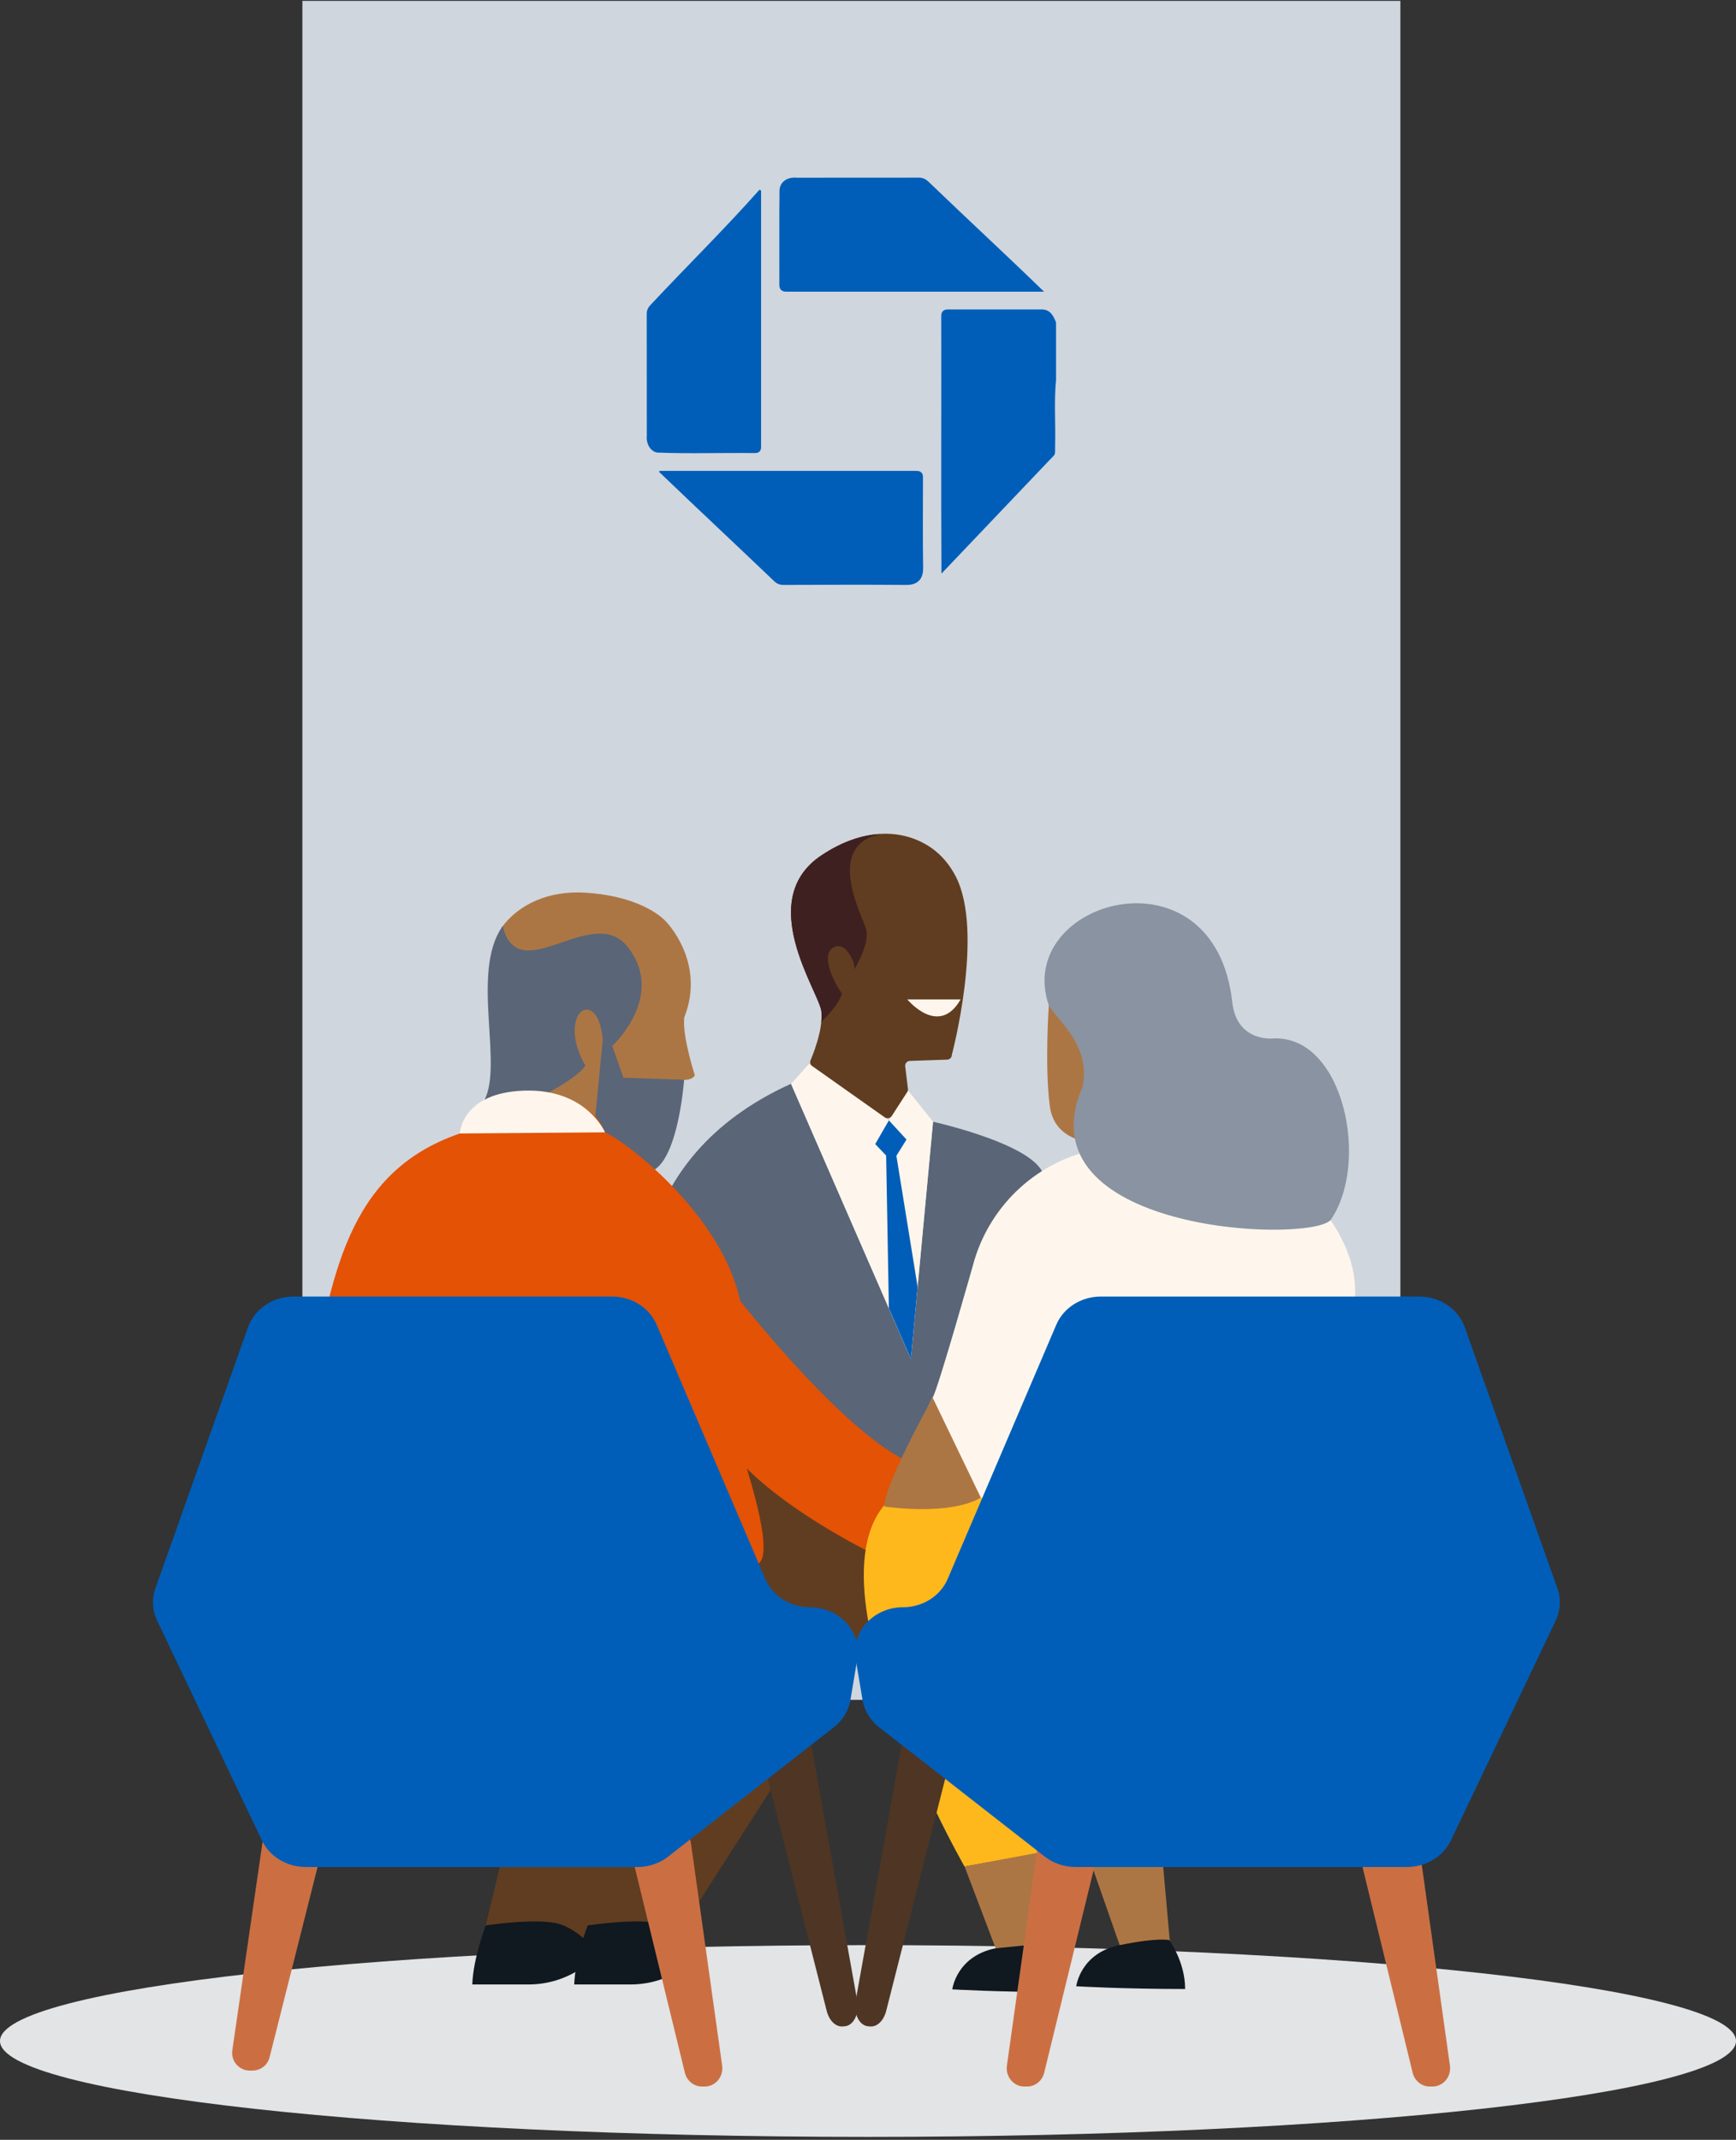 <svg width="452" height="557" viewBox="0 0 452 557" fill="none" xmlns="http://www.w3.org/2000/svg">
<rect x="0" y="0" width="452" height="557" fill="#333333" stroke="none"/>
<g clip-path="url(#clip0_16530_11498)">
<path d="M364.617 0.234H78.731V442.477H364.617V0.234Z" fill="#D0D6DE"/>
<path d="M452 531.278C452 545.061 350.812 556.234 226 556.234C101.188 556.234 0 545.061 0 531.278C0 517.495 101.188 506.322 226 506.322C350.812 506.322 452 517.495 452 531.278Z" fill="#E2E4E5"/>
<path d="M264.049 427.041C265.008 416.788 271.422 314.654 271.836 307.124C272.325 298.468 242.927 291.989 242.927 291.989L237.153 353.713C237.153 353.713 231.398 340.568 205.95 282.112C162.202 301.904 167.582 340.869 167.582 340.869L164.629 423.661L264.03 427.022L264.049 427.041Z" fill="#5A6577"/>
<path d="M205.969 282.131L210.652 276.929L231.436 291.632L236.439 283.877L242.946 291.989L237.172 353.732L205.969 282.131Z" fill="#FEF6EC"/>
<path d="M231.436 291.633L227.881 297.811L230.721 300.778L231.436 340.568L237.172 353.732L238.921 334.991L233.392 300.853L236.025 296.628L231.436 291.633Z" fill="#005EB8"/>
<path d="M247.836 274.638C247.818 275.239 247.31 275.765 246.67 275.821L236.834 276.159C236.138 276.234 235.592 276.854 235.686 277.549L236.401 283.445C236.439 283.727 236.382 284.009 236.213 284.253L232.169 290.506C231.774 291.107 230.947 291.257 230.364 290.844L211.424 277.455C210.991 277.136 210.822 276.554 211.029 276.047C211.574 274.732 212.646 272.009 213.304 269.155C213.568 268.104 213.737 267.033 213.831 266C213.944 264.986 213.963 264.048 213.85 263.165C213.135 257.963 196.433 234.284 213.85 222.642C219.361 218.961 224.533 217.328 229.122 217.065C234.276 216.746 238.696 218.191 242.137 220.464C245.316 222.567 247.46 225.459 248.852 228.144C256.338 242.678 247.818 274.62 247.818 274.62" fill="#603D20"/>
<path d="M225.492 241.739C226.602 245.589 222.633 251.992 222.408 252.368C222.445 252.18 222.803 250.246 220.339 247.279C219.492 246.265 217.969 245.964 216.878 246.697C213.85 248.706 216.69 255.015 219.21 258.621C218.571 261.005 216.032 263.878 213.831 266.038C213.944 265.024 213.963 264.085 213.85 263.202C213.135 258.001 196.433 234.322 213.85 222.679C219.361 218.999 224.533 217.365 229.122 217.102C214.677 220.295 224.439 238.134 225.473 241.758" fill="#3F2021"/>
<path d="M250.112 260.142H236.232C236.232 260.142 244.432 270.113 250.112 260.142Z" fill="#FEF6EC"/>
<path d="M178.152 264.855C183.869 250.509 173.45 239.937 173.45 239.937C173.45 239.937 168.071 233.383 152.497 232.369C142.943 231.749 135.043 235.336 130.567 241.495C130.68 241.796 130.755 242.096 130.868 242.396C131.47 243.805 132.278 245.251 133.463 246.246C133.708 246.452 133.971 246.64 134.253 246.791C134.761 247.053 135.363 247.222 135.927 247.335C137.375 247.636 138.899 247.598 140.366 247.448C141.833 247.297 143.3 247.016 144.748 246.697C145.595 246.509 146.422 246.321 147.25 246.096C148.98 245.607 150.692 245.025 152.422 244.556C154.021 244.124 155.695 243.748 157.369 243.824C158.76 243.88 160.115 244.349 160.98 245.476C161.017 245.514 161.036 245.57 161.055 245.626C148.416 255.372 134.742 274.244 134.742 274.244L137.488 292.647L160.002 299.876C165.983 301.791 172.415 298.637 174.559 292.74C176.083 288.534 177.569 284.027 178.114 281.098C180.54 281.098 180.917 279.877 180.917 279.877C180.917 279.877 177.625 269.888 178.152 264.874" fill="#AC7644"/>
<path d="M159.419 272.254L162.315 280.535L178.114 281.061C178.114 281.061 176.403 305.585 167.807 305.19C159.212 304.777 154.98 290.788 154.98 290.788L156.936 270.657L159.419 272.254Z" fill="#5A6577"/>
<path d="M163.782 246.941C154.698 234.247 135.1 257.964 130.887 241.082C122.16 253.175 131.733 278.695 125.526 287.332C122.348 295.276 148.905 282.957 152.403 277.38C144.541 263.559 155.714 256.198 156.936 270.676L159.419 272.272C159.419 272.272 173.205 259.578 163.782 246.96" fill="#5A6577"/>
<path d="M126.467 501.215L134.705 466.945L171.023 468.466L157.049 511.317L126.467 501.215Z" fill="#603D20"/>
<path d="M226.245 396.226L227.204 424.431L174.766 506.341L152.573 503.092L168.578 426.534V368.885L226.245 396.226Z" fill="#603D20"/>
<path d="M192.747 338.709C187.8 315.612 162.052 296.477 157.519 294.768C151.952 279.783 125.526 287.332 125.526 287.332C125.526 287.332 123.89 288.985 119.715 295.05C90.242 305.19 86.161 332.325 80.33 364.717C110.724 338.822 149.977 357.9 171.174 382.725C181.067 394.311 209.618 432.13 194.459 382.255C206.345 394.142 226.132 403.85 226.132 403.85C226.132 403.85 236.495 391.288 239.147 381.486C222.52 376.584 192.785 338.69 192.785 338.69" fill="#E35205"/>
<path d="M273.077 261.757C273.077 261.757 271.967 277.511 273.34 287.933C274.713 298.355 286.732 297.472 286.732 297.472C286.732 297.472 288.349 264.592 274.262 260.855L273.058 261.757H273.077Z" fill="#AC7644"/>
<path d="M286.092 299.087C270.218 301.96 258.162 313.471 253.761 327.818C253.761 327.818 244.3 361.374 242.833 363.815C241.366 366.257 235.705 379.72 235.705 379.72L245.429 384.584C245.429 384.584 233.072 389.635 232.827 405.465C232.583 421.295 239.899 440.298 239.899 440.298H317.483L334.298 396.452C336.705 385.222 348.724 361.393 352.504 340.024C355.476 323.142 338.549 303.838 321.903 299.688C309.622 296.627 297.227 297.078 286.092 299.087" fill="#FEF6EC"/>
<path d="M245.429 384.584C245.429 384.584 317.352 423.53 340.335 423.53C363.319 423.53 349.965 468.165 349.965 468.165L251.128 485.854C251.128 485.854 196.133 389.748 245.429 384.584" fill="#FFB81C"/>
<path d="M255.36 389.804L242.833 363.815C242.833 363.815 230.251 386.387 230.251 392.17C249.228 394.536 255.36 389.804 255.36 389.804Z" fill="#AC7644"/>
<path d="M281.917 282.75C265.516 320.457 339.621 323.781 346.373 317.678C356.755 302.881 349.909 269.662 331.684 270.301C331.684 270.301 322.167 271.484 320.869 261.081C316.392 219.281 263.617 234.303 273.096 261.757C275.503 265.794 283.967 272.066 281.917 282.75" fill="#8A93A1"/>
<path d="M153.005 501.215C153.005 501.215 149.77 509.552 149.507 516.556H164.177C169.331 516.556 174.353 514.941 178.509 511.918L182.722 508.876C182.722 508.876 177.682 502.322 171.889 500.745C166.096 499.186 152.986 501.196 152.986 501.196" fill="#101820"/>
<path d="M126.467 501.215C126.467 501.215 123.232 509.552 122.968 516.556H137.639C142.792 516.556 147.814 514.941 151.971 511.918L156.184 508.876C156.184 508.876 151.143 502.322 145.35 500.745C139.557 499.186 126.448 501.196 126.448 501.196" fill="#101820"/>
<path d="M179.882 479.657L188.026 537.7C188.421 540.573 186.277 543.127 183.475 543.127H182.779C180.672 543.127 178.829 541.644 178.321 539.541L164.459 482.699C163.82 480.033 165.475 477.348 168.108 476.859L174.503 475.658C177.061 475.169 179.506 476.991 179.882 479.657" fill="#CB6F43"/>
<path d="M211.047 452.993L223.198 520.819C223.799 524.161 222.238 527.297 219.906 527.448L219.323 527.485C217.555 527.598 215.9 525.945 215.26 523.485L198.446 457.368C197.656 454.269 198.803 451.04 200.947 450.326L206.176 448.58C208.264 447.885 210.483 449.894 211.029 452.993" fill="#4E3524"/>
<path d="M68.631 477.611L60.487 533.72C60.092 536.499 62.236 538.977 65.039 538.977H65.735C67.841 538.977 69.684 537.55 70.192 535.503L84.054 480.559C84.694 477.986 83.038 475.395 80.405 474.925L74.01 473.761C71.453 473.292 69.007 475.038 68.631 477.611" fill="#CB6F43"/>
<path d="M79.615 485.986H165.964C168.898 485.986 171.738 485.028 173.995 483.263L217.104 449.612C219.417 447.81 220.959 445.256 221.43 442.477L223.216 431.792C224.401 424.731 218.533 418.366 210.878 418.366C205.762 418.366 201.173 415.455 199.273 411.042L170.967 344.812C169.067 340.38 164.478 337.489 159.362 337.489H76.456C71.076 337.489 66.28 340.7 64.588 345.469L40.457 413.465C39.479 416.206 39.648 419.211 40.908 421.84L68.199 479.075C70.211 483.281 74.669 485.986 79.615 485.986" fill="#005EB8"/>
<path d="M282.538 480.653L291.528 506.322L304.581 505.252L302.061 476.972L282.538 480.653Z" fill="#AC7644"/>
<path d="M272.155 505.853C272.155 505.853 276.293 511.392 276.293 518.547C259.968 518.547 247.949 517.833 247.949 517.833C247.949 517.833 248.984 509.214 259.234 507.13C269.485 505.045 272.137 505.834 272.137 505.834" fill="#101820"/>
<path d="M304.43 505.045C304.43 505.045 308.568 510.585 308.568 517.739C292.243 517.739 280.224 517.026 280.224 517.026C280.224 517.026 281.259 508.407 291.509 506.322C301.76 504.238 304.412 505.026 304.412 505.026" fill="#101820"/>
<path d="M251.147 485.854L259.234 507.148L272.155 505.853L270.67 482.174L251.147 485.854Z" fill="#AC7644"/>
<path d="M270.312 479.657L262.168 537.7C261.773 540.573 263.917 543.127 266.72 543.127H267.416C269.522 543.127 271.365 541.644 271.873 539.541L285.735 482.699C286.374 480.033 284.719 477.348 282.086 476.859L275.691 475.658C273.133 475.169 270.688 476.991 270.312 479.657" fill="#CB6F43"/>
<path d="M234.953 452.993L222.784 520.819C222.182 524.161 223.743 527.297 226.075 527.448L226.658 527.485C228.426 527.598 230.081 525.945 230.721 523.485L247.535 457.368C248.325 454.269 247.178 451.04 245.034 450.326L239.805 448.58C237.718 447.885 235.498 449.894 234.953 452.993" fill="#4E3524"/>
<path d="M369.375 479.657L377.519 537.7C377.914 540.573 375.77 543.127 372.968 543.127H372.272C370.165 543.127 368.322 541.644 367.814 539.541L353.953 482.699C353.313 480.033 354.968 477.348 357.601 476.859L363.996 475.658C366.554 475.169 368.999 476.991 369.375 479.657" fill="#CB6F43"/>
<path d="M366.385 485.986H280.036C277.102 485.986 274.262 485.028 272.005 483.263L228.896 449.612C226.583 447.81 225.041 445.256 224.571 442.477L222.784 431.792C221.599 424.731 227.467 418.366 235.122 418.366C240.238 418.366 244.827 415.455 246.727 411.042L275.033 344.812C276.933 340.38 281.522 337.489 286.638 337.489H369.507C374.886 337.489 379.682 340.7 381.375 345.469L405.506 413.465C406.484 416.206 406.315 419.211 405.055 421.84L377.764 479.075C375.751 483.281 371.275 485.986 366.347 485.986" fill="#005EB8"/>
<path d="M119.715 295.05L157.519 294.75C157.519 294.75 152.742 283.333 136.416 283.896C120.11 284.459 119.715 295.05 119.715 295.05Z" fill="#FEF6EC"/>
<path d="M274.977 98.669C274.394 104.434 274.883 110.311 274.713 116.114C274.713 118.724 274.901 118.029 273.246 119.775C263.88 129.634 254.513 139.455 245.128 149.313C244.996 126.967 245.128 104.64 245.072 82.276C245.072 81.124 245.642 80.548 246.783 80.548C254.927 80.548 263.071 80.548 271.234 80.548C273.416 80.548 274.243 82.126 274.958 83.928V98.631L274.977 98.669Z" fill="#005EB8"/>
<path d="M171.757 122.573H238.639C239.755 122.573 240.313 123.124 240.313 124.226C240.313 132.113 240.238 140 240.351 147.886C240.388 151.003 238.639 152.28 235.95 152.262C225.304 152.168 214.659 152.224 204.013 152.262C202.997 152.262 202.283 151.961 201.549 151.266C191.6 141.746 181.518 132.357 171.588 122.818C171.644 122.742 171.682 122.649 171.738 122.573" fill="#005EB8"/>
<path d="M198.164 49.583V116.339C198.164 117.403 197.625 117.935 196.546 117.935C188.064 117.823 179.544 118.142 171.08 117.804C169.218 117.428 168.221 115.381 168.409 113.428C168.409 102.856 168.409 92.284 168.39 81.731C168.39 80.755 168.71 80.079 169.368 79.384C178.773 69.338 188.628 59.648 197.75 49.377C197.9 49.452 198.032 49.527 198.164 49.602" fill="#005EB8"/>
<path d="M271.798 75.929H204.728C203.524 75.929 202.922 75.34 202.922 74.164C202.941 65.958 202.866 57.77 202.96 49.564C203.054 47.179 205.217 46.015 207.436 46.259C218.006 46.259 228.558 46.259 239.128 46.241C240.181 46.241 240.934 46.541 241.705 47.255C251.692 56.869 261.867 66.239 271.817 75.91" fill="#005EB8"/>
</g>
<defs>
<clipPath id="clip0_16530_11498">
<rect width="452" height="556" fill="white" transform="translate(0 0.234)"/>
</clipPath>
</defs>
</svg>
